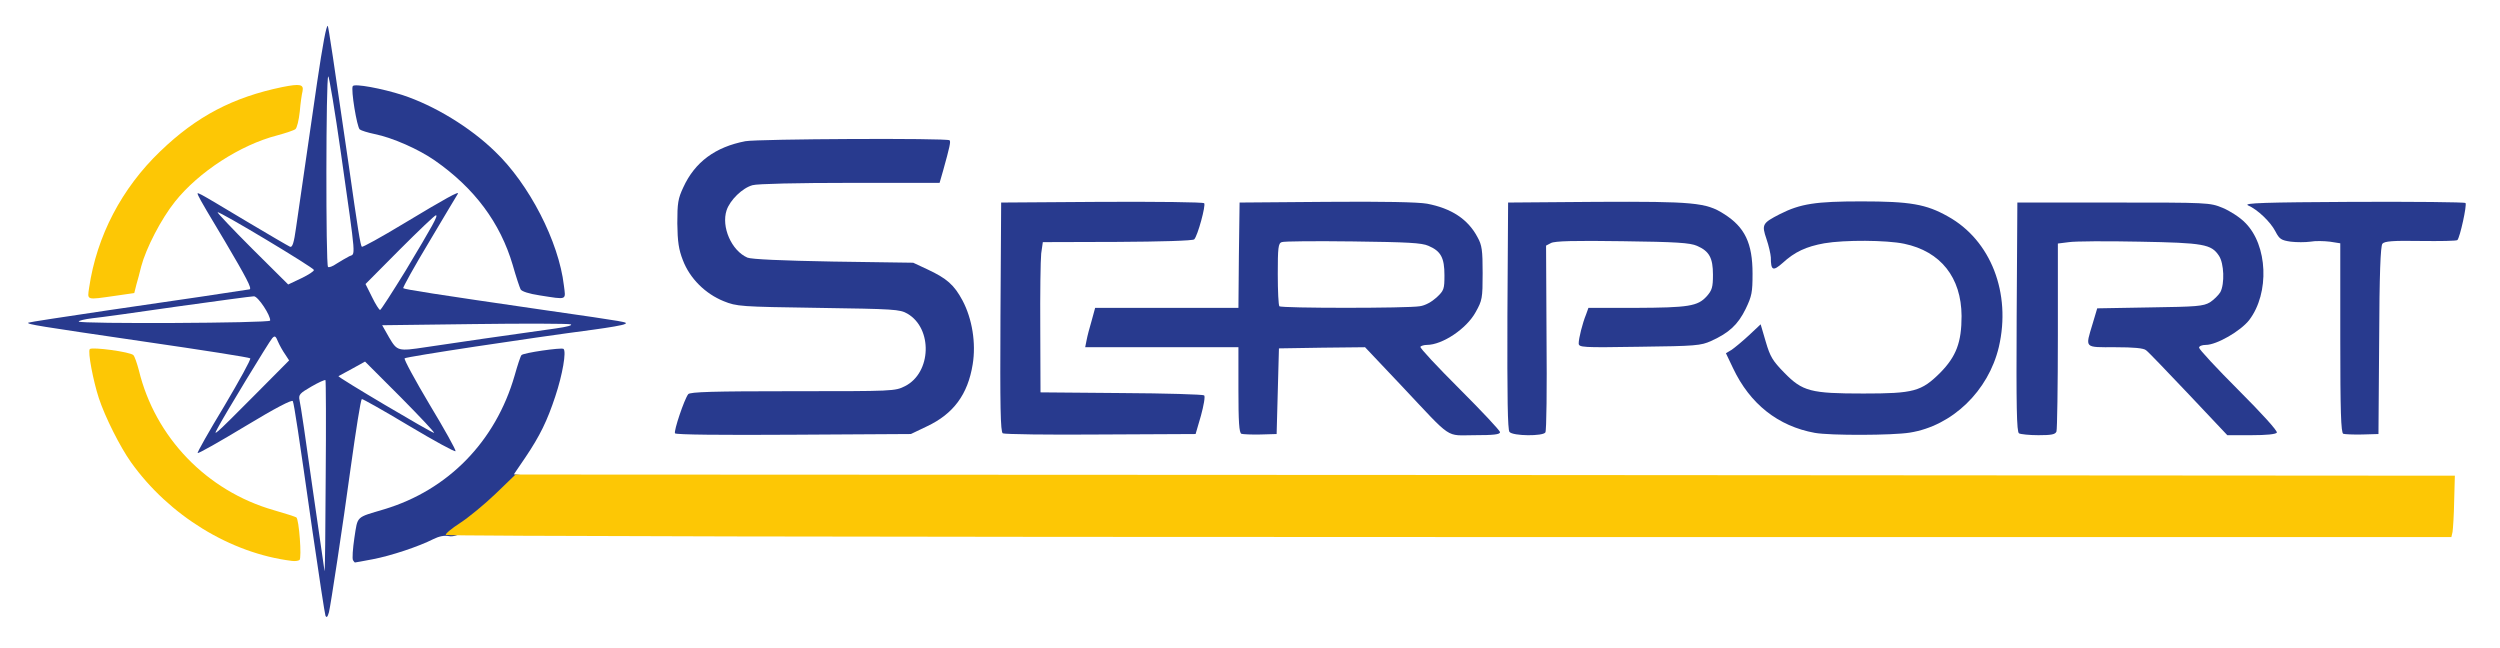 <?xml version="1.0" encoding="utf-8"?>
<!DOCTYPE svg PUBLIC "-//W3C//DTD SVG 1.0//EN" "http://www.w3.org/TR/2001/REC-SVG-20010904/DTD/svg10.dtd">
<svg version="1.0" xmlns="http://www.w3.org/2000/svg" width="1080px" height="280px" viewBox="0 0 1080 280" preserveAspectRatio="xMidYMid meet">
 <rect x="0" y="0" width="1080" height="280" fill="#808080" stroke="none"/>
 <g fill="#ffffff">
  <path d="M0 140 l0 -140 540 0 540 0 0 140 0 140 -540 0 -540 0 0 -140z m126.4 93.3 c-0.4 -3.2 -0.9 -6.1 -1.3 -6.5 -0.3 -0.4 -4.7 -1.9 -9.6 -3.3 -29.2 -8.4 -51.5 -31.5 -58.5 -60.5 -0.8 -3 -1.8 -6 -2.4 -6.6 -1.3 -1.3 -12.6 -2.8 -12.6 -1.7 0.1 4.6 6 21.4 10.9 31 12 23.9 39 45.2 65.6 51.9 8.7 2.2 8.6 2.2 7.9 -4.3z m42.6 2.5 c3.6 -1.2 8.9 -3.2 11.9 -4.5 l5.5 -2.3 434.7 0 c414.3 0 434.8 -0.1 435.3 -1.7 0.2 -1 0.6 -5.6 0.8 -10.3 l0.3 -8.5 -419.2 -0.3 -419.3 -0.2 0 -3 c0 -2 1.7 -5.6 4.9 -10.3 2.6 -4 6 -9.6 7.5 -12.5 3.4 -6.7 8.6 -22.2 8.6 -25.6 0 -2.5 -0.2 -2.5 -4.7 -1.9 -2.7 0.3 -5.4 0.9 -6.2 1.3 -0.8 0.4 -2.5 4.5 -3.8 9.1 -8.7 30.2 -30.6 51.5 -61.2 59.5 -3 0.8 -5.8 1.7 -6.2 2.1 -0.4 0.5 -1 3.4 -1.4 6.5 l-0.6 5.8 3.3 -0.6 c1.8 -0.3 6.2 -1.5 9.8 -2.6z m-20.5 -36.3 c0.8 -6 2.1 -14.9 2.8 -19.6 l1.3 -8.6 -3.7 -2.1 c-2.1 -1.2 -4 -2.2 -4.3 -2.2 -0.4 0 -0.5 13.4 -0.5 29.8 0.2 32.6 0.3 32.6 4.4 2.7z m248.9 -18.3 c18.9 -8.9 25.4 -29.6 15.3 -48.5 -3.5 -6.6 -6.6 -9.4 -15.2 -13.4 l-6 -2.8 -34.5 -0.5 c-38.1 -0.6 -37.9 -0.5 -43.2 -7.1 -3.2 -4 -4.7 -12.4 -3.4 -19.4 0.9 -4.8 6.8 -11.2 11.4 -12.5 2.2 -0.6 19.3 -1 42.4 -1 l38.7 0 1.6 -5.2 c0.8 -2.8 1.5 -5.8 1.5 -6.5 0 -1 -7.2 -1.3 -37.9 -1.3 -20.9 0 -40.2 0.4 -43.1 1 -18.1 3.4 -29.4 16 -29.3 32.4 0.2 14.4 7.5 25.8 19.9 30.7 5.7 2.3 7.1 2.4 40.9 2.9 32.8 0.5 35.2 0.6 38.5 2.5 5.3 3.1 8 9.2 8 18.5 0 10.1 -2.6 15.6 -9 18.8 -4.4 2.2 -4.8 2.2 -48.6 2.2 -34.1 0 -44.4 0.3 -45.1 1.3 -0.9 1 -4.3 10.3 -4.3 11.4 0 0.3 21.3 0.3 47.3 0.1 l47.2 -0.3 6.9 -3.3z m117.7 -2.2 l1.6 -5.5 -35.1 -0.5 -35.1 -0.5 -0.3 -29.5 c-0.1 -16.2 0.1 -32.2 0.5 -35.5 l0.8 -6 31 -0.2 c17.1 -0.1 31.8 -0.2 32.8 -0.2 1.7 -0.1 3.3 -3.1 4.4 -8.4 l0.6 -2.7 -40.4 0.2 -40.4 0.3 -0.3 46.4 c-0.2 36.5 0 46.6 1 47.3 0.7 0.4 18.4 0.7 39.3 0.5 l37.9 -0.2 1.7 -5.5z m33.9 -13 l0.5 -18.5 21.6 -0.3 21.6 -0.2 15.8 16.7 c21.7 23 19.5 21.3 26.8 21.3 l6.2 0 -15.8 -15.8 c-14.9 -14.9 -15.8 -16.1 -15.5 -19.3 0.3 -3 0.7 -3.4 3.8 -4 8.9 -1.6 16.5 -6.8 20.5 -14.1 2.7 -4.7 3 -6.2 3 -13.8 0 -6.8 -0.5 -9.3 -2.2 -12.5 -4.1 -7.8 -11.3 -12.5 -21.8 -14.5 -3.9 -0.7 -18.1 -1 -40.5 -0.8 l-34.5 0.3 -0.3 22.8 -0.2 22.7 -31 0 -30.9 0 -1.1 4.1 c-0.6 2.2 -1.4 4.7 -1.7 5.5 -0.4 1.2 4.2 1.4 32.1 1.4 l32.6 0 0 18.4 c0 13.8 0.3 18.6 1.3 19 0.6 0.3 3 0.4 5.2 0.3 l4 -0.2 0.5 -18.5z m115.8 -22.2 c0.2 -40.1 0.3 -40.8 2.3 -41.9 1.4 -0.7 11.8 -1 33.7 -0.7 26.5 0.3 32.3 0.6 35.3 2 5.9 2.6 6.9 4.9 6.9 15.5 0 8.7 -0.2 9.5 -2.7 12.3 -3.9 4.3 -7.8 4.9 -30.9 5 l-20.2 0 -1 2.8 c-0.6 1.5 -1.4 4 -1.8 5.6 l-0.7 2.8 22.9 -0.4 c20.8 -0.3 23.3 -0.6 27.6 -2.5 7.6 -3.5 11.5 -7.1 14.8 -13.6 7 -14 2 -29.7 -11.5 -36.5 -7.4 -3.8 -14.3 -4.3 -50.5 -4 l-34.5 0.3 -0.3 45.9 c-0.2 34 0.1 46.2 1 47.3 0.7 0.9 2.6 1.3 5.2 1.1 l4.1 -0.3 0.3 -40.7z m157.2 40.1 c19.3 -3.1 35.4 -19.5 39.1 -39.9 4.2 -23.6 -11.4 -46.8 -35.1 -52.4 -9 -2.2 -35.1 -2.2 -43.3 0 -5.9 1.5 -15.1 5.6 -16 7.1 -0.3 0.5 0 2.9 0.5 5.5 l1.1 4.6 5.1 -2.8 c6.7 -3.7 15.2 -5 32.2 -5 26.2 0.1 35.7 4.4 42.6 19.6 3 6.7 3.3 24.1 0.4 32.4 -2.5 7.3 -11.1 16 -18 18.3 -7 2.4 -43.7 2.5 -51.7 0.1 -7.2 -2.1 -15.8 -10.7 -18.3 -18.2 l-1.8 -5.2 -3.9 3.2 c-2.1 1.7 -3.9 3.3 -3.9 3.5 0 1.3 4.5 8.8 8 13.2 6.4 8.1 16.9 14.1 28 16.1 6.7 1.2 27.6 1.1 35 -0.1z m63.4 -0.5 c0.3 -0.9 0.6 -19.5 0.6 -41.4 l0 -39.9 5.8 -0.7 c3.1 -0.4 18.1 -0.4 33.3 -0.1 30.1 0.6 33.2 1.1 36.6 6.3 1.4 2.1 1.8 4.7 1.8 10.9 0 9.3 -1.2 12.3 -5.8 15.1 -2.9 1.7 -5.6 1.9 -25.9 2.2 l-22.8 0.4 -1.5 5.1 c-0.8 2.8 -1.5 5.2 -1.5 5.4 0 0.2 5.1 0.3 11.3 0.3 7.6 0 11.8 0.4 12.8 1.3 0.9 0.6 9.1 9.2 18.4 19 l16.7 17.7 6.2 0 6.1 0 -15.3 -15.3 c-14.8 -14.8 -15.2 -15.3 -15.2 -19.5 0 -3.9 0.2 -4.2 2.8 -4.2 3.3 0 10.5 -3.2 14.9 -6.6 4.3 -3.3 7.9 -9.6 9.3 -16.7 1 -5.1 0.9 -6.6 -0.9 -12.6 -2.6 -8.4 -7.7 -14 -15.9 -17.3 -5.6 -2.2 -6.5 -2.3 -44.2 -2.3 l-38.5 0 -0.3 46.4 c-0.2 36.5 0 46.6 1 47.3 2.4 1.5 9.5 0.9 10.2 -0.8z m139.4 -39.3 c0.1 -27.8 0.6 -40.8 1.3 -41.8 0.9 -1 5 -1.3 17 -1.3 l15.8 0 1 -3.7 c2.2 -8 5.9 -7.3 -39.1 -7.3 l-40.1 0 2 2.3 c1.1 1.2 2.8 3.7 3.7 5.5 l1.7 3.2 9.8 0 c5.4 0 11.3 0.3 13 0.6 l3.1 0.7 0 40.7 c0 31.7 0.3 41 1.3 41.4 0.6 0.3 3 0.4 5.2 0.3 l4 -0.2 0.3 -40.4z m-906.6 27.9 c2.6 -1.6 5.5 -3 6.3 -3 0.8 0 1.5 -0.4 1.5 -0.9 0 -1.6 10.6 -7.1 13.8 -7.1 1.7 0 3.2 -0.4 3.4 -0.8 0.7 -1.6 11.9 -7.2 14.5 -7.2 2.1 0 4.8 2 11.7 8.8 4.9 4.8 8.5 8 8 7.2 -0.4 -0.8 -2.1 -3.5 -3.6 -5.9 -1.5 -2.5 -2.8 -5.5 -2.8 -6.8 0 -1.3 -0.6 -2.3 -1.4 -2.3 -2 0 -7.6 -10.1 -7.6 -13.8 0 -1.7 -0.3 -3.2 -0.7 -3.4 -1.7 -0.7 -6.3 -11 -6.3 -13.9 0 -2.5 1.5 -4.6 7.8 -11.1 l7.7 -8 -5.3 3.1 c-2.9 1.7 -6.2 3.1 -7.2 3.1 -1.1 0 -2 0.6 -2 1.3 -0.1 1.9 -10.4 7.7 -13.8 7.7 -1.7 0 -3.2 0.3 -3.4 0.8 -0.6 1.5 -11.4 6.2 -14.2 6.2 -2.2 0 -4.7 -1.8 -10.9 -7.7 -7.9 -7.7 -7.9 -7.7 -5.3 -3.2 1.4 2.5 2.6 5.8 2.6 7.2 0 1.9 0.5 2.7 1.8 2.7 2 0 8.2 10.1 8.2 13.4 0 2.2 4.1 11 6.1 13.1 0.5 0.5 0.9 2.3 0.9 4 0 2.5 -1.5 4.6 -8.1 11.3 -4.4 4.5 -7.7 8.2 -7.3 8.2 0.4 0 2.9 -1.3 5.6 -3z m-6.4 -24.9 l2.2 -3.8 -18.6 -0.7 c-10.1 -0.4 -22.8 -0.4 -28.2 0 l-9.7 0.8 24.5 3.7 c13.5 2 25.2 3.7 26.1 3.8 0.8 0 2.5 -1.6 3.7 -3.8z m115.7 -10.8 c-1.6 -0.2 -13.1 -1.9 -25.5 -3.8 -31.7 -4.7 -28.6 -4.7 -31.6 0.3 l-2.5 4.2 31.3 -0.1 c17.2 -0.1 30 -0.4 28.3 -0.6z m-172.7 -12.8 c0.2 -0.2 1.2 -3.8 2.3 -8 2.8 -10.9 8.7 -22.9 15.5 -31.4 10.2 -12.8 28.3 -24.5 44.1 -28.6 3.7 -1 7.3 -2.3 7.9 -2.9 1.1 -1 3.1 -12.6 2.2 -12.6 -1.1 0 -16.2 4.4 -20.6 6.1 -22.3 8.2 -43.8 28.2 -55.5 51.4 -3.5 7.1 -6.9 16.8 -8.1 23.9 l-0.7 3.8 6.3 -0.7 c3.5 -0.4 6.4 -0.9 6.6 -1z m185.2 -0.6 c0 -4 -4.1 -16.3 -8.6 -25.5 -4.6 -9.8 -13.5 -22.3 -20.6 -29 -13.8 -13.3 -32.5 -23.3 -50.7 -27.3 l-4.3 -0.9 0.7 5.6 c0.4 3.1 1.1 6.2 1.6 6.8 0.5 0.6 3.4 1.6 6.4 2.2 7.8 1.6 19.3 6.6 26.3 11.5 17.2 12 28.3 26.9 33.7 45.2 3.5 11.8 3.5 11.9 8.1 12.6 7 1.1 7.4 1 7.4 -1.2z m-102.1 -38.6 c-0.1 -15.3 -0.3 -27.1 -0.5 -26.3 -1.1 4.1 -7.3 49.4 -6.9 49.8 1 1 6 4.1 6.8 4.1 0.4 0.1 0.6 -12.4 0.6 -27.6z"/>
  <path d="M549.7 135.3 c-0.4 -0.3 -0.7 -8 -0.7 -16.9 l0 -16.4 2.5 -0.6 c1.4 -0.4 16.6 -0.4 33.8 -0.2 41.4 0.6 41.7 0.7 41.7 17.7 l0 9.4 -3.4 3.2 c-2.1 1.9 -4.9 3.5 -7.3 3.8 -5.1 0.9 -65.8 0.9 -66.6 0z"/>
 </g>
 <g fill="#283a8e">
  <path d="M140.6 266 c-0.3 -0.8 -2.8 -17.2 -5.6 -36.5 -6.1 -42.9 -7.9 -54.6 -8.5 -56.2 -0.3 -0.8 -7.6 3 -20.5 10.8 -11.1 6.7 -20.3 11.9 -20.6 11.6 -0.3 -0.2 4.9 -9.4 11.5 -20.3 6.5 -11 11.6 -20.2 11.2 -20.6 -0.3 -0.4 -20.8 -3.6 -45.6 -7.2 -46.4 -6.8 -50.9 -7.5 -50.3 -8.2 0.2 -0.2 15.9 -2.6 34.8 -5.4 27 -3.9 58.7 -8.6 60.8 -9 1.2 -0.2 -1.4 -5.1 -10.6 -20.7 -6 -9.9 -11.2 -18.8 -11.5 -19.7 -0.8 -2 -2.3 -2.8 21.1 11.2 9.4 5.6 17.8 10.5 18.5 10.8 1 0.4 1.7 -1.7 2.6 -8.3 1.3 -8.8 5.3 -36.3 9.1 -62.8 2.4 -16.2 4 -24.8 4.6 -24.3 0.3 0.4 2.6 15.6 9 59.8 4 28.2 5.1 35 5.7 35.6 0.3 0.3 8.3 -4.1 17.9 -9.9 18.6 -11.2 24.3 -14.3 23.6 -13 -0.3 0.4 -5.8 9.7 -12.3 20.6 -6.5 10.8 -11.6 20 -11.3 20.2 0.5 0.5 13 2.5 61.3 9.5 36.2 5.2 36 5.2 34.4 6 -0.8 0.5 -6.8 1.5 -13.4 2.4 -28.2 3.7 -81 11.7 -81.7 12.4 -0.4 0.4 4.5 9.4 10.8 20 6.4 10.6 11.4 19.6 11.2 20.1 -0.2 0.5 -9.3 -4.5 -20.2 -11 -11 -6.6 -20.1 -11.7 -20.3 -11.5 -0.5 0.4 -2.5 13.1 -4.8 29.6 -3.5 25.7 -8.7 59.8 -9.4 62.5 -0.6 2.1 -1 2.5 -1.5 1.5z m0 -101.8 c-0.3 -0.2 -3 1 -6.1 2.8 -5 2.9 -5.6 3.5 -5.1 5.9 0.4 1.4 2.9 18.4 5.6 37.8 2.8 19.3 5.1 35.5 5.2 36 0.2 0.4 0.4 -17.8 0.5 -40.6 0.2 -22.8 0.1 -41.6 -0.1 -41.9z m-30 5.9 l14.3 -14.4 -1.7 -2.6 c-1 -1.4 -2.4 -3.9 -3.1 -5.5 -1 -2.5 -1.4 -2.7 -2.5 -1.5 -1.3 1.4 -21.1 34 -23.6 38.9 -1.3 2.4 -1.2 2.4 0.5 1 1 -0.8 8.3 -8 16.1 -15.9z m62.5 1.5 l-15.4 -15.4 -5.6 3.1 c-3.1 1.7 -5.7 3.1 -5.9 3.2 -0.5 0.4 40.2 24.5 41.3 24.5 0.5 0 -6 -6.9 -14.4 -15.4z m10.7 -21.6 c6.9 -1.1 41 -6 56.2 -8.1 5 -0.7 7.6 -1.4 6.5 -1.8 -1.1 -0.3 -19.9 -0.4 -41.7 -0.1 l-39.7 0.5 3 5.3 c3.5 5.9 3.8 6 15.7 4.2z m-67.1 -11.5 c0.3 -2.1 -5.2 -10.5 -7 -10.5 -1 0 -15.8 2 -33 4.4 -17.2 2.5 -33.8 4.8 -36.9 5.1 -3.2 0.4 -5.8 1 -5.8 1.4 0 1.1 82.5 0.7 82.7 -0.4z m58.6 -21.7 c11.7 -19.5 14.1 -23.8 13 -23.8 -0.5 0 -7.5 6.7 -15.6 14.8 l-14.8 14.9 2.8 5.6 c1.5 3.1 3.1 5.6 3.5 5.6 0.3 0.1 5.3 -7.7 11.1 -17.1z m-39.7 -0.2 c-0.3 -1.1 -40.9 -25.5 -41.6 -24.9 -0.2 0.2 6.5 7.3 15 15.8 l15.5 15.4 5.7 -2.7 c3.1 -1.5 5.6 -3.1 5.4 -3.6z m15.3 -5.9 c2.7 -1.3 3.1 2.7 -3.6 -44.4 -2.6 -18.3 -5.1 -33.3 -5.5 -33.3 -1 0 -1.1 81.4 -0.1 82.3 0.3 0.4 2 -0.2 3.7 -1.4 1.7 -1.1 4.2 -2.5 5.5 -3.2z"/>
  <path d="M152.5 242 c-0.4 -0.6 -0.1 -5 0.6 -9.7 1.5 -9.6 0.5 -8.6 12.9 -12.3 27.6 -8.3 48.1 -29.3 56.3 -57.7 1.3 -4.6 2.6 -8.6 3 -8.9 0.9 -1 17 -3.3 18.1 -2.7 1.4 0.9 -0.4 11.2 -3.5 20.5 -3.5 10.6 -6.6 17 -13 26.5 l-4.9 7.2 2.8 0.3 c2.6 0.3 2.3 0.8 -6.8 9.9 -11.8 11.8 -19.9 17.4 -24.1 16.5 -2 -0.4 -4.3 0.1 -6.7 1.3 -6.3 3.2 -18.3 7.2 -26.2 8.7 -4.1 0.8 -7.6 1.4 -7.7 1.4 -0.1 0 -0.5 -0.5 -0.8 -1z"/>
  <path d="M291.6 187.2 c-0.6 -1 4 -14.7 5.7 -16.9 0.7 -1 10.9 -1.3 45.1 -1.3 43.8 0 44.2 0 48.6 -2.2 11.4 -5.8 12 -24.9 1 -31.3 -3.3 -1.9 -5.7 -2 -38.5 -2.5 -33.8 -0.5 -35.2 -0.6 -40.9 -2.9 -7.9 -3.2 -14.6 -9.8 -17.6 -17.7 -1.8 -4.6 -2.3 -8 -2.4 -15.9 0 -8.8 0.3 -10.7 2.6 -15.6 5 -10.9 13.8 -17.4 26.8 -19.9 5.5 -1 87.2 -1.4 88.2 -0.4 0.6 0.5 0.1 2.8 -2.8 13.2 l-1.5 5.2 -38.7 0 c-22.4 0 -40.2 0.4 -42.1 1 -4.4 1.2 -9.7 6.4 -11.2 10.8 -2.4 7.2 2.1 17.5 9 20.5 1.7 0.7 14.6 1.3 37.1 1.7 l34.5 0.5 6 2.8 c8.6 4 11.7 6.8 15.3 13.5 4.2 7.9 5.9 18.5 4.4 27.6 -2.1 13 -8.3 21.4 -19.8 26.8 l-6.9 3.3 -50.7 0.3 c-31 0.2 -50.8 0 -51.2 -0.6z"/>
  <path d="M433.2 187.2 c-1 -0.7 -1.2 -11.4 -1 -50.3 l0.3 -49.4 43.4 -0.3 c23.9 -0.1 43.8 0.1 44.3 0.6 0.8 0.8 -2.8 14.1 -4.3 15.6 -0.5 0.6 -14.7 1 -33.1 1.1 l-32.3 0.1 -0.7 4.9 c-0.3 2.8 -0.5 17.4 -0.4 32.5 l0.1 27.5 35 0.3 c19.2 0.1 35.3 0.6 35.7 1 0.5 0.5 -0.2 4.4 -1.4 8.8 l-2.3 7.9 -41 0.2 c-22.5 0.2 -41.6 -0.1 -42.3 -0.5z"/>
  <path d="M536.3 187.4 c-1 -0.4 -1.3 -5.2 -1.3 -19 l0 -18.4 -33.1 0 -33.1 0 0.6 -3 c0.3 -1.7 1.3 -5.5 2.2 -8.5 l1.5 -5.5 31 0 30.9 0 0.2 -22.7 0.3 -22.8 37.5 -0.3 c24.6 -0.2 39.6 0.1 43.5 0.8 10.5 2 17.7 6.7 21.8 14.5 1.9 3.4 2.2 5.6 2.2 15.5 0 10.9 -0.2 11.8 -3 16.8 -3.9 7.2 -14.4 14.2 -21.1 14.2 -1.2 0 -2.5 0.4 -2.8 0.8 -0.3 0.5 7.4 8.7 17 18.3 9.5 9.5 17.4 17.9 17.4 18.6 0 1 -2.8 1.3 -10.9 1.3 -12.9 0 -9.2 2.5 -31.6 -21.3 l-15.8 -16.7 -18.6 0.2 -18.6 0.3 -0.5 18.5 -0.5 18.5 -7 0.2 c-3.8 0.1 -7.6 -0.1 -8.2 -0.3z m77 -55.1 c2.4 -0.3 5.2 -1.9 7.3 -3.8 3.2 -3 3.4 -3.6 3.4 -9.6 0 -7.5 -1.5 -10.4 -6.9 -12.7 -2.9 -1.3 -8.9 -1.6 -32.7 -1.9 -16 -0.2 -29.8 -0.1 -30.7 0.3 -1.5 0.5 -1.7 2.5 -1.7 13.8 0 7.3 0.3 13.6 0.7 13.9 0.8 0.9 55.5 0.9 60.6 0z"/>
  <path d="M652.1 186.6 c-0.8 -0.9 -1 -14.9 -0.9 -50.2 l0.3 -48.9 38.3 -0.3 c41.6 -0.2 47.3 0.3 54.9 5.2 9.1 5.7 12.4 12.7 12.4 25.8 0 8.1 -0.3 9.7 -3 15.3 -3.3 6.7 -7.1 10.3 -14.9 13.8 -4.4 2 -6.6 2.2 -30.9 2.5 -25 0.4 -26.3 0.3 -26.3 -1.5 0 -2.1 1.6 -8.6 3.2 -12.5 l1 -2.8 20.2 0 c23.1 -0.1 27 -0.7 30.9 -5 2.3 -2.6 2.7 -3.9 2.7 -9.3 0 -7.3 -1.6 -10.2 -6.9 -12.5 -3 -1.3 -8.7 -1.7 -32.2 -2 -20.6 -0.3 -29.3 -0.1 -30.9 0.8 l-2.1 1.1 0.2 39.7 c0.2 21.9 0 40.3 -0.5 41 -1 1.7 -14 1.6 -15.5 -0.2z"/>
  <path d="M784 187 c-15.9 -2.9 -28 -12.5 -35.3 -27.9 l-3.1 -6.5 2.5 -1.5 c1.3 -0.9 4.7 -3.7 7.5 -6.3 l5 -4.7 2.2 7.5 c1.9 6.5 3 8.3 8 13.4 7.9 8.1 11.4 9 34.2 9 21.8 0 25 -0.9 33.1 -8.9 7 -7.1 9.3 -13.2 9.3 -24.6 -0.1 -16.6 -9 -27.9 -24.8 -31.2 -7.6 -1.6 -25.8 -1.7 -34.5 -0.2 -7.8 1.4 -12.8 3.7 -18 8.5 -4.2 3.7 -5.1 3.3 -5.1 -2.4 -0.1 -1.5 -0.9 -5.1 -1.9 -8 -2.1 -6.2 -1.8 -6.8 5.8 -10.7 8.9 -4.5 15.5 -5.5 35.2 -5.5 21.1 0 28 1.2 37.4 6.5 18.6 10.3 27.4 33.2 22 56.4 -4.5 19 -20.1 34.1 -38.5 37 -7.4 1.2 -34.3 1.3 -41 0.1z"/>
  <path d="M872.2 187.2 c-1 -0.7 -1.2 -11.4 -1 -50.3 l0.3 -49.4 41.5 0 c40.9 0 41.6 0 47.2 2.3 3.1 1.3 7.5 4.1 9.7 6.4 9.8 9.7 10.6 30.4 1.8 42 -3.7 4.8 -14.1 10.8 -18.8 10.8 -1.6 0 -2.9 0.5 -2.9 1.2 0 0.7 7.7 9 17.1 18.4 10 10 16.9 17.6 16.5 18.3 -0.5 0.7 -4.5 1.1 -11 1.1 l-10.4 0 -16.7 -17.7 c-9.3 -9.8 -17.5 -18.4 -18.4 -19 -1 -0.9 -5.3 -1.3 -13.3 -1.3 -13.6 0 -13 0.6 -9.8 -10.1 l2 -6.7 22.8 -0.4 c20.3 -0.3 23 -0.5 25.9 -2.2 1.7 -1.1 3.7 -3.1 4.5 -4.4 1.9 -3.6 1.6 -12.4 -0.6 -15.7 -3.3 -5 -6.5 -5.6 -34.4 -6.1 -14.2 -0.3 -27.8 -0.2 -30.4 0.2 l-4.8 0.6 0 39.8 c0 21.9 -0.3 40.5 -0.6 41.4 -0.5 1.3 -2.2 1.6 -7.8 1.6 -3.9 0 -7.7 -0.4 -8.4 -0.8z"/>
  <path d="M1012.3 187.4 c-1 -0.4 -1.3 -9.7 -1.3 -41.4 l0 -40.9 -4.5 -0.7 c-2.5 -0.3 -6.3 -0.4 -8.4 0 -2.2 0.3 -6 0.3 -8.5 0 -4.1 -0.6 -4.9 -1.1 -6.6 -4.4 -2.1 -4.1 -7.7 -9.5 -11.9 -11.3 -2 -1 7.4 -1.3 45.3 -1.5 26.4 -0.1 48.3 0.1 48.7 0.5 0.7 0.8 -2.4 14.9 -3.5 16 -0.3 0.4 -7.5 0.5 -15.9 0.4 -12.1 -0.2 -15.6 0.1 -16.5 1.2 -0.8 1 -1.3 12.9 -1.4 41.8 l-0.3 40.4 -7 0.2 c-3.8 0.1 -7.6 -0.1 -8.2 -0.3z"/>
  <path d="M233.1 127.6 c-4.6 -0.7 -7.7 -1.7 -8.2 -2.6 -0.4 -0.8 -2 -5.5 -3.4 -10.5 -5.4 -18.3 -16.5 -33.2 -33.7 -45.2 -6.9 -4.8 -18.1 -9.8 -26 -11.4 -2.9 -0.6 -5.8 -1.5 -6.4 -2 -1.2 -1 -3.9 -17.3 -3 -18.7 0.7 -1.2 12.6 1 21.6 3.9 13.6 4.5 29 13.8 39.8 24.3 14.8 14.1 27.6 39 29.8 57.9 0.8 6.5 1.7 6.2 -10.5 4.3z"/>
 </g>
 <g fill="#fdc705">
  <path d="M126 242.3 c-26.5 -3.3 -53 -19.6 -69.4 -42.6 -4.7 -6.6 -11.2 -19.5 -13.9 -27.7 -2.4 -7.3 -4.9 -20.2 -3.9 -21.2 1 -1 17.4 1.2 18.8 2.6 0.6 0.6 1.6 3.6 2.4 6.6 7 28.9 29.3 52.1 58.3 60.4 4.9 1.4 9.2 2.8 9.7 3.1 1.2 0.7 2.4 17.5 1.4 18.4 -0.5 0.4 -2 0.6 -3.4 0.4z"/>
  <path d="M192.6 231.1 c-0.3 -0.5 2.5 -2.8 6.2 -5.2 3.7 -2.4 10.6 -8.1 15.3 -12.6 l8.6 -8.3 418.9 0.2 418.9 0.3 -0.3 11 c-0.1 6.1 -0.5 12 -0.7 13.3 l-0.5 2.2 -433 0 c-245.6 0 -433.1 -0.4 -433.4 -0.9z"/>
  <path d="M38.5 124.3 c3.3 -22.4 14.1 -43 30.8 -59 15.7 -15.1 31.4 -23.3 52.7 -27.7 7.6 -1.5 9.3 -1.2 8.7 1.8 -0.3 1.1 -0.9 5.1 -1.2 8.8 -0.4 3.7 -1.2 7.1 -1.9 7.6 -0.6 0.5 -4.2 1.7 -7.9 2.7 -15.9 4.1 -33.9 15.8 -44.1 28.6 -6 7.5 -12.5 20.1 -14.6 28 -0.6 2.4 -1.5 6 -2.1 7.9 l-0.9 3.6 -8.3 1.2 c-12.6 1.8 -12 2 -11.2 -3.5z"/>
 </g>
</svg>